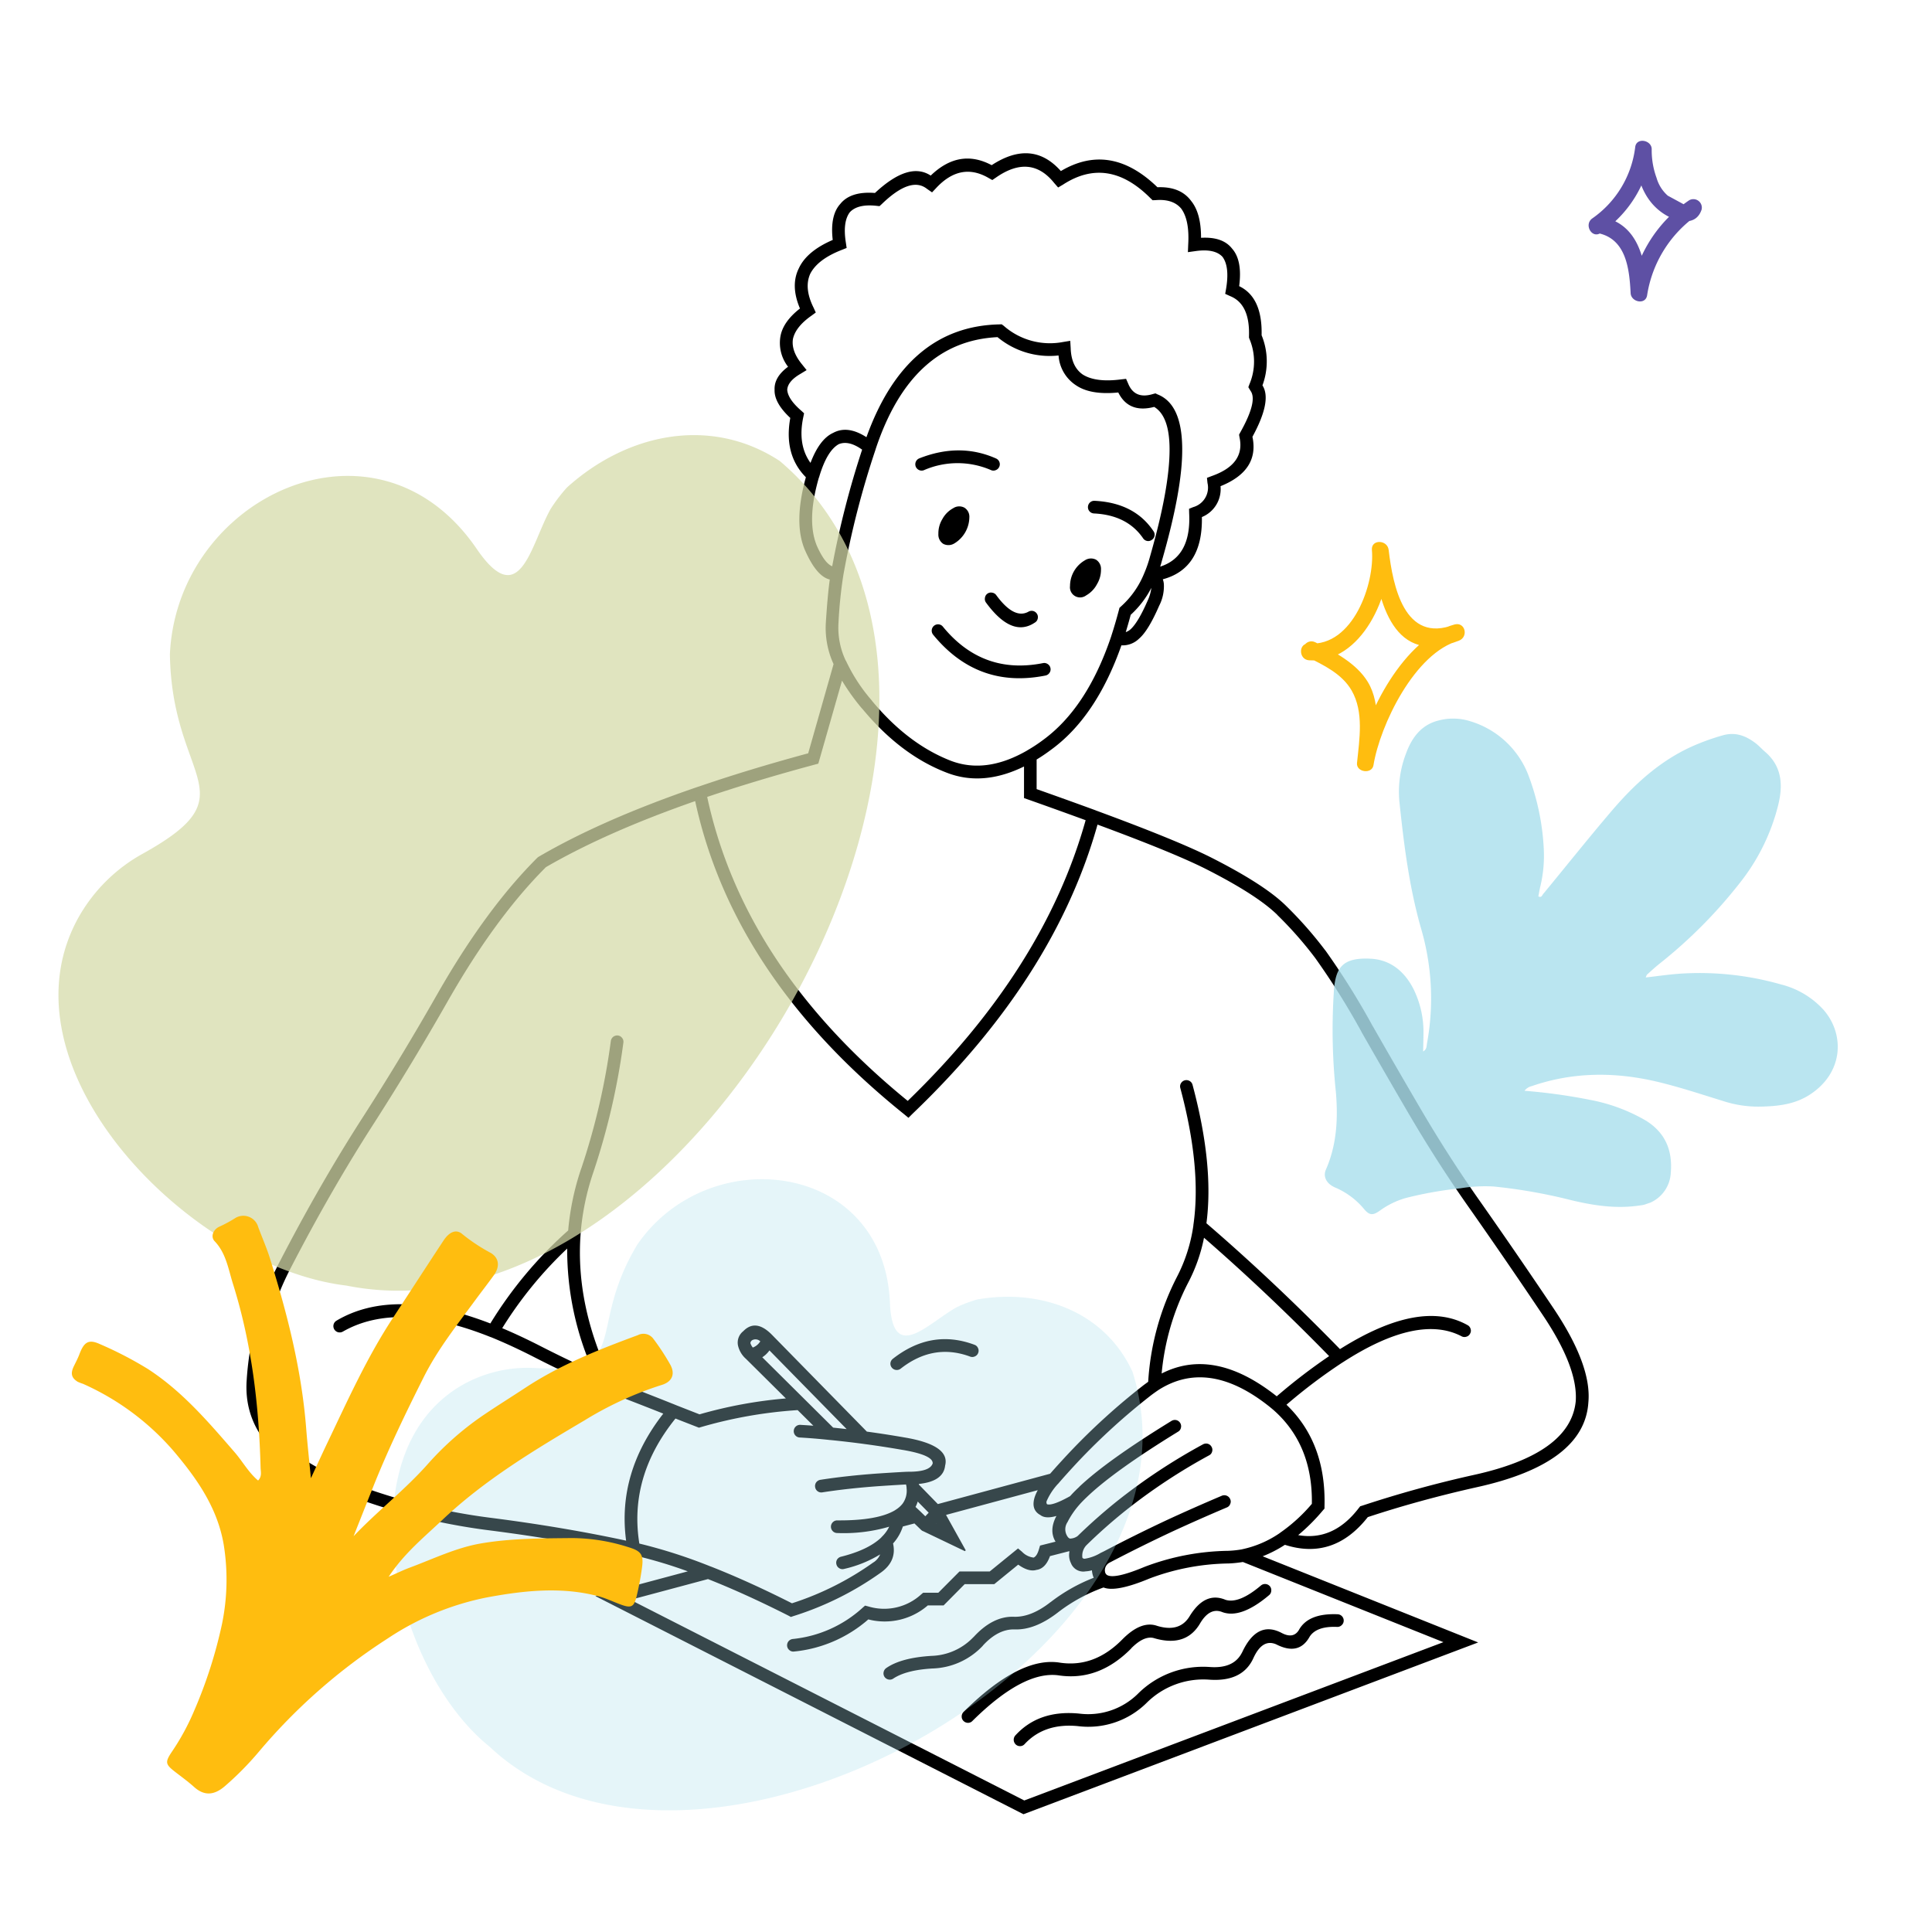 <svg xmlns="http://www.w3.org/2000/svg" xmlns:xlink="http://www.w3.org/1999/xlink" width="443" height="443" viewBox="0 0 443 443">
  <defs>
    <clipPath id="clip-path">
      <rect id="Rectangle_1685" data-name="Rectangle 1685" width="443" height="443" transform="translate(155 6723)" fill="none" stroke="#7907ff" stroke-width="3" opacity="0.405"/>
    </clipPath>
    <clipPath id="clip-path-2">
      <rect id="Rectangle_1665" data-name="Rectangle 1665" width="307.76" height="380.859" fill="none"/>
    </clipPath>
    <clipPath id="clip-path-3">
      <rect id="Rectangle_1670" data-name="Rectangle 1670" width="174.561" height="140.747" fill="#ace0ed"/>
    </clipPath>
    <clipPath id="clip-path-4">
      <rect id="Rectangle_1670-2" data-name="Rectangle 1670" width="218.506" height="176.179" fill="#d5dba9"/>
    </clipPath>
    <clipPath id="clip-path-5">
      <rect id="Rectangle_1603" data-name="Rectangle 1603" width="37.539" height="65.003" transform="translate(0)" fill="#ffbd0f"/>
    </clipPath>
    <clipPath id="clip-path-6">
      <rect id="Rectangle_1662" data-name="Rectangle 1662" width="120.378" height="128.606" fill="#ace0ed"/>
    </clipPath>
  </defs>
  <g id="Mask_Group_13" data-name="Mask Group 13" transform="translate(-155 -6723)" clip-path="url(#clip-path)">
    <g id="Group_2025" data-name="Group 2025" transform="translate(211.506 6758.141)">
      <g id="Group_2024" data-name="Group 2024" clip-path="url(#clip-path-2)">
        <path id="Path_26120" data-name="Path 26120" d="M258.233,200.115h0a171.8,171.8,0,0,0-10.844-17.34v.024a89.992,89.992,0,0,0-8.984-10.216q-4.973-4.922-17.364-11.182-7.826-3.919-26.252-10.7a.5.5,0,0,1-.1-.048q-6.153-2.255-13.5-4.854v-6.786q1.592-.958,3.188-2.149,10.435-7.521,16.253-24.03a5.385,5.385,0,0,0,4.057-1.546q2.1-1.792,4.589-7.511a9.78,9.78,0,0,0,1.087-5,4.165,4.165,0,0,0-.242-1.087q9.188-2.46,8.96-14.273a6.92,6.92,0,0,0,4.275-7.076q8.946-3.6,7.318-11.327,4.54-8.334,2.294-11.786a15.784,15.784,0,0,0-.193-11.5q.205-8.694-5.144-11.254.772-5.907-1.618-8.6-2.153-2.776-7.124-2.488.018-5.638-2.27-8.453-2.469-3.348-7.728-3.14Q198.11-2.658,186.746,4.083q-6.578-7.421-15.867-1.352Q163.472-1.216,156.9,5.121,151.91,1.827,144.12,9.106q-5.606-.435-7.97,2.536-2.363,2.625-1.715,8.235-5.964,2.574-7.777,6.521-1.963,3.946.266,9.2-3.926,3.058-4.492,6.472a8.9,8.9,0,0,0,1.763,6.883q-3.218,2.371-3.091,5.265-.123,3.005,3.6,6.472-1.533,8.442,3.574,13.6-2.981,10.818-.024,17.123,2.564,5.635,5.506,6.328-.513,3.66-.918,10.143a19.85,19.85,0,0,0,1.787,9.25l-5.82,20.456q-13.6,3.678-25.117,7.632a1.941,1.941,0,0,0-.193.048l-.048.024q-21.873,7.5-36.4,15.988l-.169.1-.145.121Q54.87,173.315,43.7,192.918q-8.145,14.3-16.712,27.653-9.975,15.451-19.321,33.521A67.68,67.68,0,0,0,.061,281.286q-1.2,16.636,21.4,25.672l.024.024A140.666,140.666,0,0,0,55.8,315.773q17.5,2.239,32.579,5.6a.692.692,0,0,0,.217.048,106.688,106.688,0,0,1,12.607,3.743l-21.18,5.675,98.149,50.016,104.259-39.39-49.413-19.755a28.1,28.1,0,0,0,5.1-2.632q11.181,3.585,19.007-6.352,11.779-3.894,25-6.859,24.671-5.44,25.576-19.441.8-8.5-8.066-21.687-8.054-12-16.616-24.2-7.28-10.3-13.911-21.639-5.458-9.328-10.868-18.789m8.356,20.263q6.7,11.437,14.056,21.832,8.537,12.172,16.567,24.151,8.135,12.1,7.583,19.828-1.219,11.984-23.306,16.857a263.432,263.432,0,0,0-25.7,7.076l-.411.121-.29.362q-5.837,7.673-13.935,6.255a44.85,44.85,0,0,0,5.675-5.675l.362-.411v-.507q.4-14.535-8.718-23.306a124.2,124.2,0,0,1,12.8-9.66l.024-.024h.024q17.3-11.208,27.29-6.014a1.379,1.379,0,0,0,1.111.1,1.306,1.306,0,0,0,.845-.7,1.291,1.291,0,0,0,.121-1.087,1.377,1.377,0,0,0-.7-.869q-10.845-6.085-29.247,5.506-15.145-15.535-30.623-28.86,1.756-13.314-3.188-31.758a1.4,1.4,0,0,0-.676-.869,1.442,1.442,0,0,0-1.98.531,1.373,1.373,0,0,0-.145,1.087q4.882,18.225,3.019,31.251a.461.461,0,0,1-.024.121q0,.07,0,.145a36.776,36.776,0,0,1-3.816,11.882,60.483,60.483,0,0,0-6.545,23.958q-.489.359-.99.725a151.167,151.167,0,0,0-17.22,15.65q-2.424,2.591-4.275,4.709l-25.745,6.955-4.347-4.468-.024-.145q5.643-.583,6.038-4.2,1.209-4.68-9.226-6.448-4.5-.783-8.718-1.352l-21.518-21.953a1.407,1.407,0,0,0-.145-.145q-3.766-3.91-6.666-.942c-.008.016-.016.024-.024.024a3.323,3.323,0,0,0-1.208,3.212,5.782,5.782,0,0,0,1.86,3.14l9.129,9.057a102.848,102.848,0,0,0-19.8,3.647l-5.361-2.1-.048-.024-.121-.048q-4.692-1.884-10.747-4.226h.024q-2.052-.811-4.106-1.666-8.124-17.047-6.907-33.28v-.048a57.452,57.452,0,0,1,2.9-14.056,158.983,158.983,0,0,0,6.907-29.778,1.38,1.38,0,0,0-.29-1.087,1.405,1.405,0,0,0-.942-.555,1.516,1.516,0,0,0-1.087.29,1.5,1.5,0,0,0-.555.966,156.1,156.1,0,0,1-6.786,29.247v-.024a60.357,60.357,0,0,0-2.995,14.225,94.527,94.527,0,0,0-17.847,21.325q-22.021-8.481-35.26-.652a1.45,1.45,0,1,0,1.449,2.512q12.628-7.221,33.859,1.256l.072.024h.024q4.7,1.917,9.829,4.54,7.91,4.057,15.94,7.535l.048.024a.022.022,0,0,0,.024,0l.024.024q2.324.966,4.637,1.884,4.967,1.918,9.008,3.526-10.6,13.591-8.525,29.126-14.377-3.1-30.889-5.217a137.784,137.784,0,0,1-33.618-8.622Q2.222,296.142,2.959,281.455a64.857,64.857,0,0,1,7.294-26.035q9.275-17.939,19.176-33.28,8.6-13.427,16.785-27.8,10.893-19.1,22.46-30.647,13.782-8.007,34.222-15.143,8.728,40.313,47.915,71.8l.99.821.918-.918q32.569-31.138,42.433-66.318,17.149,6.335,24.586,10.047,11.856,5.985,16.64,10.65v.024a87.043,87.043,0,0,1,8.694,9.878,169.062,169.062,0,0,1,10.65,17v.024q5.41,9.473,10.868,18.813M185.273,6.884l.845.966,1.111-.652Q197.541.486,207.3,10.314l.483.459.676-.024q4-.328,5.893,1.956,1.921,2.643,1.594,8.211l-.072,1.763,1.715-.242q4.394-.63,6.207,1.3,1.7,2.267.821,7.414l-.193,1.087,1.111.507q4.593,1.831,4.347,9.226v.314L230,42.6a13.319,13.319,0,0,1-.024,10.385l-.242.652.507.845q1.7,2.323-2.391,9.588l-.241.459.1.6q1.346,6.168-6.376,8.887l-1.087.411.121,1.183a4.645,4.645,0,0,1-3.285,5.531l-.942.386.024,1.038q.5,9.937-6.641,12.22.208-.64.386-1.328,4.741-16.454,4.661-25.721-.053-10.29-5.7-12.462l-.435-.217-.555.145q-4.226,1.3-5.724-2.439l-.459-1.038-1.087.121q-5.815.77-8.815-1.087-2.67-1.82-2.8-6.11l-.1-1.642-1.618.266a16.036,16.036,0,0,1-13.645-3.719l-.459-.338-.507.024q-21.355.446-30.5,25.866-4.317-2.787-7.632-.99Q131.417,65.529,129.34,71q-3.012-4.173-1.642-10.554l.169-.821-.628-.58q-3.1-2.673-3.236-4.83.147-1.955,3.019-3.623l1.425-.869-1.038-1.3q-2.519-3.067-2.1-5.82.6-2.8,4.251-5.361l.99-.725-.507-1.111q-2.229-4.478-.773-7.752,1.7-3.343,7.269-5.506l1.087-.435-.169-1.159q-.783-4.844.918-7.052,1.816-1.923,6.11-1.449l.676.072.507-.459q6.668-6.463,10.385-3.5l1.159.8.869-.918q5.659-6.151,12.124-2.367l.821.459.749-.507q8.031-5.661,13.5,1.256m.942,39.487a8.882,8.882,0,0,0,4.009,6.835q3.357,2.274,9.684,1.642,2.4,4.826,8.235,3.309,3.491,2.1,3.526,9.612.047,8.967-4.54,24.9a28.247,28.247,0,0,1-1.183,3.429.228.228,0,0,1-.048.1,20.42,20.42,0,0,1-5.386,7.728l-.338.314-.1.411q-.821,3.113-1.739,5.941a.667.667,0,0,1-.024.1q-5.53,16.445-15.65,23.837a35.145,35.145,0,0,1-3.55,2.343c-.063.042-.128.082-.193.121q-9.343,5.351-17.364,2.318-9.917-3.849-18.161-13.814v-.024a39.12,39.12,0,0,1-5.893-9.032,1.033,1.033,0,0,0-.1-.145,17.566,17.566,0,0,1-1.666-8.211v-.024a105.885,105.885,0,0,1,1.159-11.5l.024-.048V96.46a204.071,204.071,0,0,1,7.342-28.546.353.353,0,0,0,.024-.1q8.215-24.7,27.943-25.648a18.651,18.651,0,0,0,13.983,4.2M131.248,74.41a.951.951,0,0,0,.1-.266q1.778-5.94,4.468-7.438,2.275-.939,5.361,1.256A206.348,206.348,0,0,0,134.315,94.7q-1.672-.642-3.429-4.492-2.534-5.768.362-15.795m-.918,65.763.8-.217,5.434-19.031a49.285,49.285,0,0,0,4.589,6.4h.024q8.765,10.614,19.345,14.684,8.274,3.251,17.775-1.4v7.245l.966.338q7.141,2.527,13.162,4.734-9.532,34.106-40.791,64.362-37.589-30.628-45.983-69.7,11.361-3.833,24.682-7.414m71.293-30.382q.593-1.922,1.135-3.961a22.071,22.071,0,0,0,4.734-6.183,9.838,9.838,0,0,1-.869,2.971q-2.145,4.908-3.864,6.5a3.165,3.165,0,0,1-1.135.676M79.541,279.354q-6.19-2.8-12.317-5.941-4.438-2.261-8.574-4.009a91.365,91.365,0,0,1,14.9-18.258,68.1,68.1,0,0,0,5.989,28.208m10.554,39.438q-2.458-15.35,8.284-28.667l5.386,2.1.483-.145a102.9,102.9,0,0,1,22.146-3.888l3.6,3.574q-1.5-.108-2.971-.193a1.445,1.445,0,0,0-1.521,1.352,1.418,1.418,0,0,0,.362,1.063,1.4,1.4,0,0,0,.99.483q3.273.185,6.738.555a1.74,1.74,0,0,0,.29.024q3.634.359,7.463.869h.048a.55.55,0,0,0,.121.024q4.337.574,8.96,1.377h.024q6.969,1.188,6.859,3.091-.58,1.808-4.951,1.908h-.072q-.839,0-1.691.048-3.013.169-5.845.362h-.024q-7.154.511-13.186,1.449a1.5,1.5,0,0,0-.942.58,1.455,1.455,0,0,0-.242,1.087,1.423,1.423,0,0,0,1.642,1.208q5.922-.922,12.945-1.425,2.826-.193,5.82-.362l.435-.024a6.472,6.472,0,0,1,.121.652.977.977,0,0,0,0,.169,5.044,5.044,0,0,1-.942,3.623l-.024.024a5.924,5.924,0,0,1-1.521,1.328q-.077.051-.169.121-4.031,2.389-13.235,2.318a1.443,1.443,0,0,0-1.449,1.425,1.435,1.435,0,0,0,.411,1.038,1.414,1.414,0,0,0,1.014.435,37.232,37.232,0,0,0,11.931-1.449,8.193,8.193,0,0,1-1.739,2.367l-.072.1a.648.648,0,0,1-.048.048q-3,2.826-9.2,4.371a1.466,1.466,0,0,0-.894.652,1.406,1.406,0,0,0-.145,1.087,1.383,1.383,0,0,0,.652.894,1.354,1.354,0,0,0,1.087.169,27.628,27.628,0,0,0,8.284-3.333,3.979,3.979,0,0,1-1.5,1.811h-.024a67.814,67.814,0,0,1-18.693,9.395q-10.011-5.057-18.6-8.429h-.024l-.048-.024H106.4a119.385,119.385,0,0,0-16.3-5.241m25.793-46.587a1.574,1.574,0,0,1,1.932.217,3.462,3.462,0,0,1-1.715,1.425,3.1,3.1,0,0,1-.555-1.014.859.859,0,0,1,.314-.6l.024-.024m2.391,3.864a5.916,5.916,0,0,0,1.642-1.57l17.7,18.041q-1.55-.174-3.091-.338l-16.254-16.133m7,64.6a1.485,1.485,0,0,0-.99.531,1.461,1.461,0,0,0-.314,1.063,1.4,1.4,0,0,0,.531.966,1.337,1.337,0,0,0,1.063.314,30.349,30.349,0,0,0,17.026-7.366,15.093,15.093,0,0,0,13.645-3.212h3.623l4.83-4.878h6.786l5.482-4.468q2.425,1.733,4.178,1.208,2.066-.268,3.115-3.164l4.323-1.111a.635.635,0,0,0,.145.024,4.178,4.178,0,0,0,.29,2.608v-.024a3.031,3.031,0,0,0,3.405,2,6.3,6.3,0,0,0,1.449-.242,5.769,5.769,0,0,0,.338,1.546l.024.024c.019.05.035.1.048.145a39.7,39.7,0,0,0-9.878,5.579V332.2q-4.393,3.451-8.284,3.381-4.921-.241-9.395,4.661H166.7a13.787,13.787,0,0,1-9.564,4.3q-7.012.418-10.433,2.8a1.448,1.448,0,0,0-.6.942,1.426,1.426,0,0,0,.217,1.087,1.443,1.443,0,0,0,.942.6,1.38,1.38,0,0,0,1.087-.242q2.954-1.94,8.96-2.294h.024a16.5,16.5,0,0,0,11.52-5.217v-.024q3.454-3.769,7.173-3.719,4.8.22,10.167-3.985a38.445,38.445,0,0,1,10.337-5.627q2.839,1.15,10.53-2.053a53.368,53.368,0,0,1,18.161-3.454,26.586,26.586,0,0,0,3.26-.338L274.462,341.4l-96.1,36.3-90.3-46.007,17.775-4.758q8.539,3.37,18.475,8.4l.531.29.555-.193a71.079,71.079,0,0,0,20.093-10q3.677-2.63,2.777-6.666a10.618,10.618,0,0,0,2.246-3.888l2.657-.7,1.57,1.521a1.665,1.665,0,0,0,.386.242h.024l9.588,4.589.193-.193-4.516-8.115,21.035-5.675a9.218,9.218,0,0,0-.7,1.57q-.942,2.986,1.377,4.178h-.024q1.184.869,3.623.169c-.033.073-.066.138-.1.193q-1.611,3.215-.1,5.7l-3.55.894-.242.8q-.458,1.621-1.232,1.956a4.385,4.385,0,0,1-2.657-1.328l-.918-.773-6.5,5.289h-6.931l-4.854,4.878h-3.478l-.435.362A12.556,12.556,0,0,1,142.6,333.21l-.749-.193-.58.507a27.908,27.908,0,0,1-15.988,7.149m30.382-28.136L154.6,311.5l-.024-.024-1.159-1.087a6.045,6.045,0,0,0,.507-1.232l2.512,2.56-.773.821m2.512,1.642-.048-.024.024-.024.024.048M234.324,287.2h0q.48.374.942.773l.072.048.024.024q9.158,7.976,8.936,21.639a37.607,37.607,0,0,1-7.221,6.593c-.038.033-.078.065-.121.1a24.007,24.007,0,0,1-8.622,3.719.309.309,0,0,0-.072.024,24.282,24.282,0,0,1-3.14.338,55.925,55.925,0,0,0-19.176,3.671q-6.69,2.791-8.5,1.932l-.1-.048a1.154,1.154,0,0,1-.411-.507,1.955,1.955,0,0,1,.894-2.294q7.051-3.7,14.466-7.173,6.123-2.826,12.51-5.531a1.322,1.322,0,0,0,.773-.8,1.305,1.305,0,0,0,0-1.087,1.447,1.447,0,0,0-.8-.8,1.469,1.469,0,0,0-1.111,0q-6.437,2.729-12.607,5.579-7.454,3.5-14.539,7.221a.224.224,0,0,1-.072.024l-.024.024-.048.024q-.322.146-.652.314h.024a10.047,10.047,0,0,1-3.478,1.256.667.667,0,0,1-.58-.193,3.454,3.454,0,0,1,.942-2.922q4.146-4.062,8.767-7.777a132.239,132.239,0,0,1,19.321-12.8,1.311,1.311,0,0,0,.7-.845,1.352,1.352,0,0,0-.121-1.111,1.4,1.4,0,0,0-.845-.7,1.494,1.494,0,0,0-1.111.121,135.032,135.032,0,0,0-19.755,13.066q-4.743,3.814-9.008,7.97a3.066,3.066,0,0,1-1.739.58.913.913,0,0,1-.435-.29l-.024-.024a2.949,2.949,0,0,1-.169-3.381l.024-.024a19.142,19.142,0,0,1,2.632-3.912.308.308,0,0,0,.1-.121q.848-.944,1.956-1.98l.024-.024q6.247-5.9,20.673-14.756a1.347,1.347,0,0,0,.652-.894,1.4,1.4,0,0,0-.169-1.111,1.453,1.453,0,0,0-.894-.652,1.488,1.488,0,0,0-1.111.193q-14.772,9.064-21.156,15.118h.024q-1.187,1.1-2.1,2.125-4.064,2.267-5.289,1.86a.793.793,0,0,1-.072-.773,14.146,14.146,0,0,1,2.56-3.888.389.389,0,0,0,.121-.121q1.916-2.218,4.468-4.951a148.036,148.036,0,0,1,16.881-15.336q.683-.509,1.352-.966l.072-.048.024-.024q11.421-7.418,25.334,3.526m1.932-2.174a1.253,1.253,0,0,1-.145-.1l-.024-.024q-14.25-11.208-26.228-5.1a56.641,56.641,0,0,1,6.014-20.7,38.006,38.006,0,0,0,3.7-10.433q14.493,12.6,28.691,27.146a131.406,131.406,0,0,0-12,9.2m-15.263,62.092h0a21.148,21.148,0,0,0-16.64,6.183,16.239,16.239,0,0,1-13.4,4.492q-9.256-.913-14.66,5.023a1.491,1.491,0,0,0,.1,2.053,1.418,1.418,0,0,0,1.038.386,1.383,1.383,0,0,0,1.014-.483q4.522-4.859,12.22-4.106a19.023,19.023,0,0,0,15.674-5.265,18.426,18.426,0,0,1,14.442-5.386h.024q7.651.535,10.119-5.023,2.066-4.451,5.217-3.067,5.2,2.661,7.656-1.787,1.588-2.423,6.279-2.222a1.374,1.374,0,0,0,1.038-.386,1.388,1.388,0,0,0,.483-1.014,1.444,1.444,0,0,0-1.4-1.5q-6.784-.282-8.912,3.671-1.263,1.977-3.84.652-5.684-3.045-9.153,4.444v-.024q-1.851,3.736-7.294,3.357m-18.089-4.3h-.024q2.841-2.863,5.072-2.367,7.47,2.279,10.747-3.405,2.1-3.484,4.758-2.632h.024q4.332,1.854,10.989-3.768a1.356,1.356,0,0,0,.507-.99,1.37,1.37,0,0,0-.314-1.063,1.462,1.462,0,0,0-2.053-.169q-5.012,4.236-8.115,3.284-4.757-2-8.284,3.84-2.3,3.686-7.414,2.125-3.634-1.271-7.97,3.115-6.377,6.489-14.249,5.337-9.192-1.55-22.17,11.3a1.467,1.467,0,0,0-.411,1.038,1.392,1.392,0,0,0,.411,1.014,1.453,1.453,0,0,0,1.038.435,1.349,1.349,0,0,0,1.014-.435Q178.093,347.969,186.143,349q9.274,1.432,16.761-6.183m-7.9-243.972a6.346,6.346,0,0,0,.942-3.381,2.488,2.488,0,0,0-1.135-2.27,2.541,2.541,0,0,0-2.56.145,6.823,6.823,0,0,0-3.405,5.893,2.323,2.323,0,0,0,3.7,2.149,6.346,6.346,0,0,0,2.463-2.536m13.211-11.109a1.392,1.392,0,0,0-.242-1.087q-4.344-6.5-13.5-6.955a1.411,1.411,0,0,0-1.038.362,1.449,1.449,0,0,0-.483,1.014,1.406,1.406,0,0,0,.362,1.038,1.449,1.449,0,0,0,1.014.483q7.6.369,11.254,5.675a1.425,1.425,0,0,0,.918.628,1.36,1.36,0,0,0,1.087-.242,1.345,1.345,0,0,0,.628-.918m-36.3,13.573a1.382,1.382,0,0,0-.942-.555,1.381,1.381,0,0,0-1.642,1.208,1.378,1.378,0,0,0,.242,1.063q5.956,8.135,11.206,4.589a1.348,1.348,0,0,0,.652-.894,1.4,1.4,0,0,0-.169-1.111,1.453,1.453,0,0,0-.894-.652,1.486,1.486,0,0,0-1.111.193q-3.265,1.732-7.342-3.84m-13.186,6.714a1.461,1.461,0,0,0-1.063.314,1.468,1.468,0,0,0-.217,2.053q10.2,12.465,25.745,9.371a1.413,1.413,0,0,0,.942-.628,1.378,1.378,0,0,0,.217-1.087,1.4,1.4,0,0,0-.628-.918,1.381,1.381,0,0,0-1.087-.217q-13.849,2.749-22.943-8.356a1.4,1.4,0,0,0-.966-.531m3.333-26.638a6.156,6.156,0,0,0-2.488,2.488,6.285,6.285,0,0,0-.918,3.405,2.512,2.512,0,0,0,1.135,2.294,2.587,2.587,0,0,0,2.584-.145,7.1,7.1,0,0,0,3.381-5.893,2.452,2.452,0,0,0-1.135-2.27,2.5,2.5,0,0,0-2.56.121m8.646-8.743a1.342,1.342,0,0,0,1.087.024,1.425,1.425,0,0,0,.821-.773,1.394,1.394,0,0,0,.024-1.111,1.436,1.436,0,0,0-.773-.8q-8.3-3.685-17.582-.024a1.462,1.462,0,0,0-.821,1.884,1.459,1.459,0,0,0,.773.8,1.4,1.4,0,0,0,1.111.024,19.3,19.3,0,0,1,15.36-.024m-4.782,203.277a1.367,1.367,0,0,0,1.111-.048,1.343,1.343,0,0,0,.749-.8,1.365,1.365,0,0,0-.048-1.111,1.345,1.345,0,0,0-.8-.749q-9.9-3.7-18.717,3.212a1.447,1.447,0,0,0-.555.966,1.427,1.427,0,0,0,.314,1.063,1.469,1.469,0,0,0,2.029.241q7.5-5.885,15.915-2.777" transform="translate(0 0)"/>
      </g>
    </g>
    <g id="Group_2033" data-name="Group 2033" transform="translate(232.996 7009.914) rotate(-10)" opacity="0.32">
      <g id="Group_2032" data-name="Group 2032" transform="translate(0 0)" clip-path="url(#clip-path-3)">
        <path id="Path_26127" data-name="Path 26127" d="M174.118,58.72c-3.858-14.582-17.3-22.468-32.185-22.468a29.286,29.286,0,0,0-4.85.909c-7.036,2.345-16.944,10.5-14.976-3.738C126.31,1.312,87.7-10.291,67.4,10.291,52.058,27.865,61.456,39.2,39.318,34.117a30.314,30.314,0,0,0-17.007.929C-7.075,45.584-4.854,96.231,14.048,117.857,53.005,170.08,183.1,125.523,174.118,58.72" transform="translate(0 0)" fill="#ace0ed"/>
      </g>
    </g>
    <g id="Group_2034" data-name="Group 2034" transform="translate(122.64 6919.912) rotate(-42)" opacity="0.74" style="mix-blend-mode: multiply;isolation: isolate">
      <g id="Group_2032-2" data-name="Group 2032" transform="translate(0 0)" clip-path="url(#clip-path-4)">
        <path id="Path_26127-2" data-name="Path 26127" d="M217.951,73.5c-4.829-18.253-21.655-28.124-40.287-28.124a36.658,36.658,0,0,0-6.071,1.138c-8.807,2.936-21.209,13.146-18.746-4.679,5.261-40.2-43.075-54.72-68.476-28.956-19.207,22-7.443,36.186-35.155,29.825a37.945,37.945,0,0,0-21.289,1.163c-36.783,13.191-34,76.587-10.343,103.658,48.765,65.37,211.6,9.6,200.367-74.024" transform="translate(0 0)" fill="#d5dba9"/>
      </g>
    </g>
    <path id="Path_26129" data-name="Path 26129" d="M60.5,1.016c.992-.189,2-.353,2.96-.635,2.846-.833,4.046-.413,4.655,2.369a85.655,85.655,0,0,1,2.059,12.188c.665,9.343-1.337,18.344-3.275,27.381-.586,2.732-1.791,5.34-1.941,8.2,1.334.156,1.952-.726,2.693-1.315C78.9,40.257,89.187,30.416,97.486,18.8c2.067-2.893,4.683-5.511,5.288-9.261C103,8.16,104.7,7.67,106.061,8.4a29.851,29.851,0,0,0,3.621,1.674,3.544,3.544,0,0,1,1.688,5.515c-1.369,2.118-2.59,4.332-4.057,6.384C99.569,32.8,91.259,43.173,81.158,52.107c-2.693,2.382-5.308,4.844-8.491,7.755,3.489-.745,6.206-1.35,8.935-1.9,10.471-2.124,20.9-4.491,31.623-5.185,7.076-.457,14.147-.971,21.224-1.415,2.453-.154,3.937.743,3.785,2.594a40.766,40.766,0,0,0,.478,7.763c.24,2.239-1.239,3.59-3.663,3.641-2.363.05-4.727.008-7.091.036-7.09.084-14.215-.1-21.212,1.178-9.188,1.676-18.353,3.49-27.359,5.959q-5.726,1.57-11.451,3.144c7.943.911,15.558,3.01,23.423,3.634a68.624,68.624,0,0,1,17.1,3.587c3.5,1.213,6.947,2.536,10.422,3.78,9.072,3.247,17.106,8.2,25.075,13.309a2.806,2.806,0,0,1,1.464,3.334,52.865,52.865,0,0,1-2.438,6.755c-1.046,2.223-2.929,2.573-4.884,1.129A79.328,79.328,0,0,0,121.045,102c-12.329-5.087-24.719-10.11-38.04-12.349-5.615-.944-11.2-2.345-17.662-1.959,1.889,1.065,3.285,1.766,4.586,2.6,4.859,3.117,10.059,5.737,14.3,9.743,5.1,4.818,9.231,10.354,13.46,15.841a42.976,42.976,0,0,1,6.118,11.552c1.085,2.934.814,3.9-1.865,5.394a66.206,66.206,0,0,1-6.01,2.969c-2.279.981-2.917.645-3.633-1.7-.541-1.767-.881-3.578-1.587-5.314-3.3-8.107-9.223-14.413-15.582-20.238a63.069,63.069,0,0,0-21.2-12.506,131.765,131.765,0,0,0-38.47-7.967A70.026,70.026,0,0,1,4.437,86.594C1.25,85.907-.238,84.172.031,81.073c.161-1.847.121-3.676.146-5.514.039-2.841.318-3.254,3.187-3.413a53.921,53.921,0,0,0,10.666-1.589A105.516,105.516,0,0,0,33.709,63.7,50.275,50.275,0,0,0,48.494,53.047c5.913-6.267,8.4-14.1,10.206-22.067a59.15,59.15,0,0,0-.193-25.86,10.679,10.679,0,0,1-.356-1.253c-.149-1.714.534-2.5,2.352-2.851" transform="matrix(0.602, -0.799, 0.799, 0.602, 134.713, 7083.968)" fill="#ffbd0f"/>
    <g id="Group_2035" data-name="Group 2035" transform="translate(453.317 6847.269)">
      <g id="Group_1890" data-name="Group 1890" transform="translate(0 0)" clip-path="url(#clip-path-5)">
        <path id="Path_11750" data-name="Path 11750" d="M45.5,27.135c12.132.855,19.138-15.405,18.251-25.3H59.908c1.451,12.38,5.012,26.7,19.969,20.794,2.247-.887,1.428-4.363-1.022-3.708C67.374,21.99,58.325,39.349,56.561,50.166l3.777.511c.6-5.812,1.85-13.315-1.381-18.6-2.625-4.295-7.674-6.912-12.02-9.072-2.209-1.1-4.16,2.218-1.942,3.32,3.844,1.91,8.082,3.918,10.281,7.763C58.086,39,57.06,45.176,56.492,50.677c-.221,2.135,3.428,2.651,3.777.512,1.5-9.2,9.5-25.858,19.607-28.557q-.511-1.854-1.022-3.708c-11.482,4.533-14.139-8.881-15.1-17.086-.282-2.409-4.069-2.491-3.846,0C60.594,9.492,55.6,24,45.5,23.29c-2.47-.174-2.459,3.672,0,3.846" transform="translate(-43.654 0)" fill="#ffbd0f"/>
      </g>
    </g>
    <path id="Path_26130" data-name="Path 26130" d="M2.788,160.015a26.917,26.917,0,0,0,11.609-18.7l-3.777-.511c.092,5.655,1.6,11.6,6.663,14.875,2.849,1.841,7.277,2.993,8.616-.979a1.941,1.941,0,0,0-2.825-2.171A31.071,31.071,0,0,0,9.7,173.331l3.777.511c-.388-7.377-1.933-15.816-10.376-17.487-2.417-.478-3.452,3.227-1.022,3.708,6.569,1.3,7.262,8.259,7.552,13.779.107,2.039,3.39,2.762,3.776.512a27.536,27.536,0,0,1,11.608-18.507l-2.825-2.172-4.041-2.191a8.556,8.556,0,0,1-2.576-4.092,18.341,18.341,0,0,1-1.109-6.591c-.033-2.073-3.459-2.731-3.776-.512A23.351,23.351,0,0,1,.847,156.695c-2,1.418-.085,4.754,1.941,3.32" transform="translate(519.266 6616.381)" fill="#5e50a4"/>
    <g id="Group_2036" data-name="Group 2036" transform="translate(468.537 7021.096) rotate(-109)" opacity="0.829" style="mix-blend-mode: multiply;isolation: isolate">
      <g id="Group_2017" data-name="Group 2017" clip-path="url(#clip-path-6)">
        <path id="Path_26117" data-name="Path 26117" d="M115.574,49.145a24.468,24.468,0,0,0-9.791-4.971c-9.737-2.258-19.528-4.319-29.541-4.816a56.994,56.994,0,0,1-25.03-7.265c-.539-.3-1.287-.463-1.487-1.452,1.353.494,2.5.929,3.651,1.332A22.182,22.182,0,0,0,64.25,33.18c4.333-.687,7.831-2.813,9.512-7,2.423-6.032.64-8.213-4.049-10.3-.16-.071-.33-.12-.491-.191A135.654,135.654,0,0,0,47.462,8.7C41.55,7.211,35.96,4.977,31.368.736c-1.257-1.161-3.09-.953-4.552.663a17.561,17.561,0,0,1-6.875,4.688c-1.768.681-2.03,1.442-1.5,3.25a19.133,19.133,0,0,1,.823,6.492,87.065,87.065,0,0,1-1.99,12.72,34.338,34.338,0,0,1-2.09,7.316A122.521,122.521,0,0,1,6.524,51.514C3.628,56.03,1.14,60.786.165,66.147a7.924,7.924,0,0,0,4.9,9.18c4.628,2.015,8.989,1.752,13.065-1.564a40.19,40.19,0,0,0,8.767-10.748A128.375,128.375,0,0,0,33.64,49.686a2.856,2.856,0,0,1,.471,1.905c.013,10.146-3.184,19.34-8.57,27.783C22.715,83.8,19.5,87.992,16.4,92.24a25.823,25.823,0,0,0-3.739,7.218c-1.229,3.76-2.152,7.608-1.2,11.618,2.152,9.053,10.393,12.293,17.333,9.515a19.551,19.551,0,0,0,8.752-7.357,67.924,67.924,0,0,0,9.945-21.36c.633-2.426,1.1-4.895,1.669-7.452.288.269.463.359.522.5.478,1.13.977,2.255,1.39,3.409a110.611,110.611,0,0,0,12.144,24.444,46.858,46.858,0,0,0,13.17,13.07c3.975,2.636,8.231,3.989,12.82,1.284.83-.489,1.736-.856,2.534-1.389,2.354-1.573,4.018-3.528,4.166-6.6a52.388,52.388,0,0,0-.13-7.609C95,103.5,91.832,96.292,87.8,89.457c-4.185-7.1-8.612-14.048-12.914-21.075-.181-.3-.717-.6-.134-1.182.637.368,1.319.732,1.97,1.143a30.157,30.157,0,0,0,7.889,3.568A55.234,55.234,0,0,0,101.5,74.094a20.627,20.627,0,0,0,16.219-8.459,13.048,13.048,0,0,0,2.626-7.04c.325-4.08-1.83-7.073-4.771-9.45" transform="translate(0 0)" fill="#ace0ed"/>
      </g>
    </g>
  </g>
</svg>
